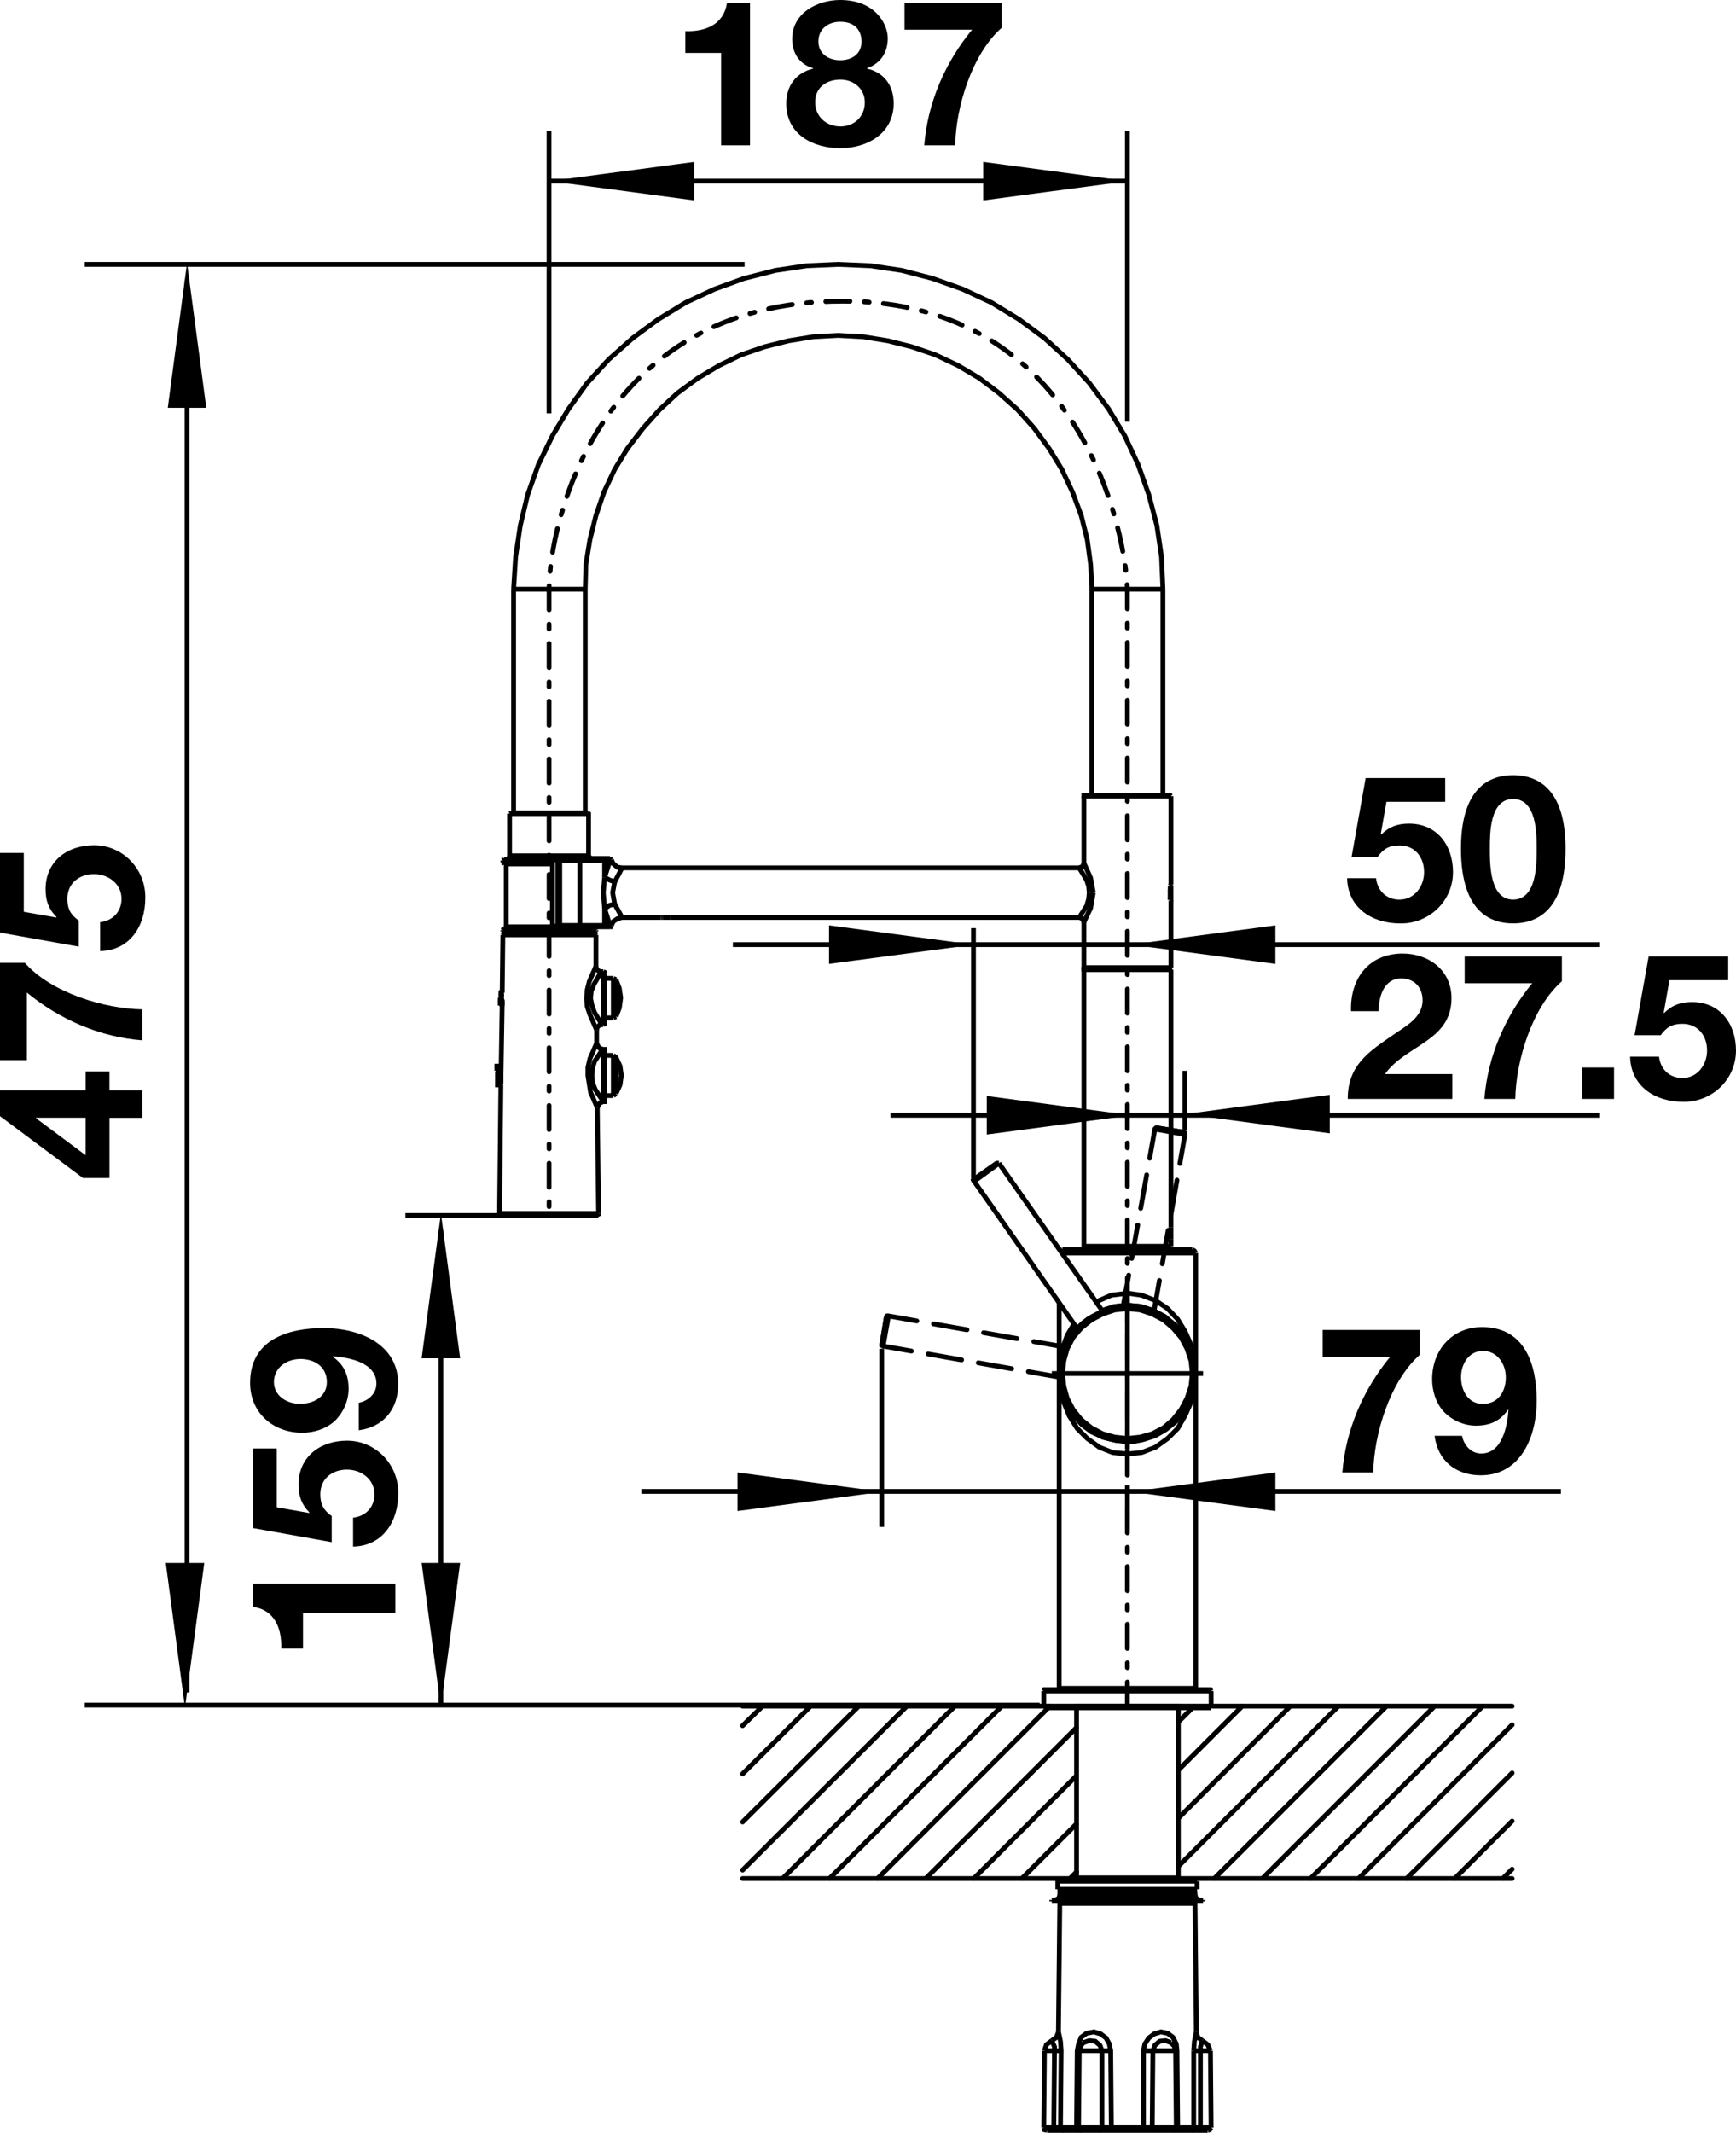 <?xml version="1.0" encoding="utf-8"?>
<!-- Generator: Adobe Illustrator 15.0.0, SVG Export Plug-In . SVG Version: 6.00 Build 0)  -->
<!DOCTYPE svg PUBLIC "-//W3C//DTD SVG 1.1//EN" "http://www.w3.org/Graphics/SVG/1.1/DTD/svg11.dtd">
<svg version="1.1" id="Maße" xmlns="http://www.w3.org/2000/svg" xmlns:xlink="http://www.w3.org/1999/xlink" x="0px" y="0px"
	 width="51.158px" height="62.816px" viewBox="0 0 51.158 62.816" enable-background="new 0 0 51.158 62.816" xml:space="preserve">
<line fill="none" stroke="#000000" stroke-width="0.142" stroke-linecap="round" stroke-linejoin="round" x1="21.884" y1="52.244" x2="23.888" y2="50.25"/>
<line fill="none" stroke="#000000" stroke-width="0.142" stroke-linecap="round" stroke-linejoin="round" x1="21.884" y1="50.826" x2="22.471" y2="50.25"/>
<line fill="none" stroke="#000000" stroke-width="0.142" stroke-linecap="round" stroke-linejoin="round" x1="21.884" y1="53.661" x2="25.306" y2="50.25"/>
<line fill="none" stroke="#000000" stroke-width="0.142" stroke-linecap="round" stroke-linejoin="round" x1="21.884" y1="55.079" x2="26.724" y2="50.25"/>
<line fill="none" stroke="#000000" stroke-width="0.142" stroke-linecap="round" stroke-linejoin="round" x1="23.064" y1="55.326" x2="28.14" y2="50.25"/>
<line fill="none" stroke="#000000" stroke-width="0.142" stroke-linecap="round" stroke-linejoin="round" x1="24.445" y1="55.326" x2="29.521" y2="50.25"/>
<line fill="none" stroke="#000000" stroke-width="0.142" stroke-linecap="round" stroke-linejoin="round" x1="25.862" y1="55.326" x2="30.938" y2="50.25"/>
<line fill="none" stroke="#000000" stroke-width="0.142" stroke-linecap="round" stroke-linejoin="round" x1="27.28" y1="55.326" x2="31.714" y2="50.892"/>
<line fill="none" stroke="#000000" stroke-width="0.142" stroke-linecap="round" stroke-linejoin="round" x1="28.697" y1="55.326" x2="31.717" y2="52.306"/>
<line fill="none" stroke="#000000" stroke-width="0.142" stroke-linecap="round" stroke-linejoin="round" x1="34.728" y1="50.712" x2="35.19" y2="50.25"/>
<line fill="none" stroke="#000000" stroke-width="0.142" stroke-linecap="round" stroke-linejoin="round" x1="34.728" y1="52.13" x2="36.607" y2="50.25"/>
<line fill="none" stroke="#000000" stroke-width="0.142" stroke-linecap="round" stroke-linejoin="round" x1="34.728" y1="53.547" x2="38.025" y2="50.25"/>
<line fill="none" stroke="#000000" stroke-width="0.142" stroke-linecap="round" stroke-linejoin="round" x1="34.728" y1="54.964" x2="39.442" y2="50.25"/>
<line fill="none" stroke="#000000" stroke-width="0.142" stroke-linecap="round" stroke-linejoin="round" x1="35.784" y1="55.326" x2="40.859" y2="50.25"/>
<line fill="none" stroke="#000000" stroke-width="0.142" stroke-linecap="round" stroke-linejoin="round" x1="37.201" y1="55.326" x2="42.277" y2="50.25"/>
<line fill="none" stroke="#000000" stroke-width="0.142" stroke-linecap="round" stroke-linejoin="round" x1="38.619" y1="55.326" x2="43.694" y2="50.25"/>
<line fill="none" stroke="#000000" stroke-width="0.142" stroke-linecap="round" stroke-linejoin="round" x1="40.036" y1="55.326" x2="44.561" y2="50.8"/>
<line fill="none" stroke="#000000" stroke-width="0.142" stroke-linecap="round" stroke-linejoin="round" x1="41.453" y1="55.326" x2="44.561" y2="52.218"/>
<line fill="none" stroke="#000000" stroke-width="0.142" stroke-linecap="round" stroke-linejoin="round" x1="42.87" y1="55.326" x2="44.561" y2="53.635"/>
<line fill="none" stroke="#000000" stroke-width="0.142" stroke-linecap="round" stroke-linejoin="round" x1="44.288" y1="55.326" x2="44.561" y2="55.052"/>
<line fill="none" stroke="#000000" stroke-width="0.142" stroke-linecap="round" stroke-linejoin="round" x1="21.884" y1="50.25" x2="44.561" y2="50.25"/>
<line fill="none" stroke="#000000" stroke-width="0.142" stroke-linecap="round" stroke-linejoin="round" x1="21.884" y1="55.328" x2="44.561" y2="55.328"/>
<path id="Mittelachsen_1_" fill="none" stroke="#000000" stroke-width="0.142" stroke-linecap="round" stroke-linejoin="round" stroke-dasharray="0.709,0.425,0.142,0.425" d="
	M33.223,50.25c0,0,0-31.086,0-32.766c0-1.679-1.317-8.614-8.39-8.614c-7.232,0-8.652,6.593-8.652,8.484c0,1.892,0,6.293,0,6.293
	V35.74"/>
<line fill="none" stroke="#000000" stroke-width="0.142" stroke-linecap="round" stroke-linejoin="round" x1="30.114" y1="55.326" x2="31.714" y2="53.726"/>
<line fill="none" stroke="#000000" stroke-width="0.142" stroke-linecap="round" stroke-linejoin="round" x1="31.532" y1="55.326" x2="31.725" y2="55.133"/>
<line fill="none" stroke="#000000" stroke-width="0.142" stroke-miterlimit="2" x1="45.998" y1="43.926" x2="18.901" y2="43.926"/>
<line fill="none" stroke="#000000" stroke-width="0.142" stroke-miterlimit="2" x1="47.126" y1="27.822" x2="21.597" y2="27.822"/>
<line fill="none" stroke="#000000" stroke-width="0.142" stroke-miterlimit="2" x1="47.126" y1="32.847" x2="26.244" y2="32.847"/>
<line fill="none" stroke="#000000" stroke-width="0.142" stroke-miterlimit="2" x1="25.984" y1="44.972" x2="25.984" y2="39.724"/>
<line fill="none" stroke="#000000" stroke-width="0.142" stroke-miterlimit="2" x1="33.224" y1="44.991" x2="33.224" y2="43.748"/>
<line fill="none" stroke="#000000" stroke-width="0.142" stroke-miterlimit="2" x1="34.92" y1="33.293" x2="34.92" y2="31.538"/>
<path fill="none" stroke="#000000" stroke-width="0.142" stroke-linecap="round" stroke-linejoin="round" stroke-dasharray="1,0.5" d="
	M34.901,33.353l-0.829-0.138 M34.92,33.412l-0.888-0.158 M31.449,39.685l-5.267-0.927 M31.291,40.572l-5.267-0.927 M33.993,38.699
	l0.927-5.287 M33.086,38.541l0.947-5.287 M26.182,38.758l-0.158,0.888 M26.123,38.777l-0.138,0.829"/>
<path fill="none" stroke="#000000" stroke-width="0.142" stroke-miterlimit="2" d="M34.901,33.353l-0.829-0.138 M26.123,38.777
	l-0.138,0.829"/>
<polyline fill="none" stroke="#000000" stroke-width="0.142" stroke-miterlimit="2" points="26.182,38.758 26.142,38.758 
	26.123,38.777 "/>
<polyline fill="none" stroke="#000000" stroke-width="0.142" stroke-miterlimit="2" points="25.984,39.606 25.984,39.625 
	26.024,39.646 "/>
<polyline fill="none" stroke="#000000" stroke-width="0.142" stroke-miterlimit="2" points="34.072,33.215 34.052,33.234 
	34.033,33.254 "/>
<polyline fill="none" stroke="#000000" stroke-width="0.142" stroke-miterlimit="2" points="34.92,33.412 34.92,33.373 
	34.901,33.353 "/>
<path fill="none" stroke="#000000" stroke-width="0.142" stroke-miterlimit="2" d="M5.511,49.844V8.241 M21.942,7.787H2.499
	 M30.64,50.219H2.499"/>
<path fill="none" stroke="#000000" stroke-width="0.142" stroke-miterlimit="2" d="M12.993,50.181V36.234 M11.947,35.799h5.685"/>
<path fill="none" stroke="#000000" stroke-width="0.142" stroke-miterlimit="2" d="M35.69,49.805v0.493 M30.758,49.805v0.493
	 M30.797,49.765h4.833 M30.758,49.805h4.932 M30.758,50.298h4.932"/>
<polyline fill="none" stroke="#000000" stroke-width="0.142" stroke-miterlimit="2" points="30.797,49.765 30.778,49.765 
	30.758,49.805 "/>
<polyline fill="none" stroke="#000000" stroke-width="0.142" stroke-miterlimit="2" points="35.69,49.805 35.67,49.765 
	35.63,49.765 "/>
<line fill="none" stroke="#000000" stroke-width="0.142" stroke-miterlimit="2" x1="28.687" y1="34.714" x2="28.687" y2="27.336"/>
<path fill="none" stroke="#000000" stroke-width="0.142" stroke-miterlimit="2" d="M35.137,36.805h-3.827 M31.291,36.903h3.945
	 M31.212,49.726h4.024"/>
<line fill="none" stroke="#000000" stroke-width="0.142" stroke-miterlimit="2" x1="31.212" y1="40.454" x2="31.212" y2="38.383"/>
<line fill="none" stroke="#000000" stroke-width="0.142" stroke-miterlimit="2" x1="31.212" y1="49.726" x2="31.212" y2="40.454"/>
<line fill="none" stroke="#000000" stroke-width="0.142" stroke-miterlimit="2" x1="35.236" y1="40.454" x2="35.236" y2="36.903"/>
<line fill="none" stroke="#000000" stroke-width="0.142" stroke-miterlimit="2" x1="35.236" y1="49.726" x2="35.236" y2="40.454"/>
<polyline fill="none" stroke="#000000" stroke-width="0.142" stroke-miterlimit="2" points="35.197,49.765 35.216,49.745 
	35.236,49.726 "/>
<polyline fill="none" stroke="#000000" stroke-width="0.142" stroke-miterlimit="2" points="31.212,49.726 31.231,49.745 
	31.231,49.765 "/>
<line fill="none" stroke="#000000" stroke-width="0.142" stroke-miterlimit="2" x1="31.311" y1="36.805" x2="31.231" y2="36.844"/>
<polyline fill="none" stroke="#000000" stroke-width="0.142" stroke-miterlimit="2" points="31.725,39.113 31.488,39.428 
	31.33,39.784 31.231,40.158 31.212,40.553 31.271,40.928 31.409,41.302 31.606,41.638 31.863,41.934 32.159,42.17 32.514,42.328 
	32.889,42.427 33.283,42.466 33.658,42.407 34.033,42.289 34.368,42.091 34.664,41.854 34.901,41.539 35.079,41.204 35.197,40.829 
	35.216,40.435 35.177,40.04 35.079,39.685 34.881,39.33 34.644,39.034 34.329,38.797 33.993,38.6 33.619,38.481 33.224,38.442 
	32.849,38.481 32.474,38.6 "/>
<polyline fill="none" stroke="#000000" stroke-width="0.142" stroke-miterlimit="2" points="35.236,36.903 35.197,36.844 
	35.137,36.805 "/>
<polyline fill="none" stroke="#000000" stroke-width="0.142" stroke-miterlimit="2" points="33.224,38.087 33.638,38.146 
	34.052,38.304 34.408,38.541 34.704,38.856 34.92,39.211 35.098,39.606 35.197,40.02 35.236,40.454 35.197,40.888 35.098,41.302 
	34.92,41.697 34.704,42.072 34.408,42.368 34.052,42.624 33.638,42.782 33.224,42.821 "/>
<polyline fill="none" stroke="#000000" stroke-width="0.142" stroke-miterlimit="2" points="31.212,40.454 31.231,40.08 
	31.311,39.705 31.449,39.33 31.646,38.995 "/>
<polyline fill="none" stroke="#000000" stroke-width="0.142" stroke-miterlimit="2" points="32.297,38.344 32.75,38.146 
	33.224,38.087 "/>
<polyline fill="none" stroke="#000000" stroke-width="0.142" stroke-miterlimit="2" points="33.224,42.821 32.79,42.782 
	32.396,42.624 32.041,42.368 31.745,42.072 31.508,41.697 31.35,41.302 31.251,40.888 31.212,40.454 "/>
<path fill="none" stroke="#000000" stroke-width="0.142" stroke-miterlimit="2" d="M16.19,5.335h17.048 M33.224,3.861v8.56
	 M16.18,3.861v8.312"/>
<line fill="none" stroke="#000000" stroke-width="0.142" stroke-miterlimit="2" x1="17.719" y1="28.618" x2="17.778" y2="28.618"/>
<line fill="none" stroke="#000000" stroke-width="0.142" stroke-miterlimit="2" x1="14.859" y1="27.474" x2="17.502" y2="27.474"/>
<line fill="none" stroke="#000000" stroke-width="0.142" stroke-miterlimit="2" x1="14.819" y1="27.533" x2="17.561" y2="27.533"/>
<line fill="none" stroke="#000000" stroke-width="0.142" stroke-miterlimit="2" x1="17.739" y1="30.177" x2="17.778" y2="30.177"/>
<line fill="none" stroke="#000000" stroke-width="0.142" stroke-miterlimit="2" x1="17.758" y1="30.907" x2="17.778" y2="30.907"/>
<line fill="none" stroke="#000000" stroke-width="0.142" stroke-miterlimit="2" x1="17.778" y1="32.445" x2="17.778" y2="32.425"/>
<line fill="none" stroke="#000000" stroke-width="0.142" stroke-miterlimit="2" x1="14.721" y1="35.74" x2="17.64" y2="35.74"/>
<line fill="none" stroke="#000000" stroke-width="0.142" stroke-miterlimit="2" x1="14.78" y1="35.779" x2="17.601" y2="35.779"/>
<line fill="none" stroke="#000000" stroke-width="0.142" stroke-miterlimit="2" x1="17.817" y1="30.946" x2="17.817" y2="32.406"/>
<line fill="none" stroke="#000000" stroke-width="0.142" stroke-miterlimit="2" x1="17.817" y1="28.658" x2="17.817" y2="30.118"/>
<line fill="none" stroke="#000000" stroke-width="0.142" stroke-miterlimit="2" x1="17.778" y1="30.907" x2="17.778" y2="32.445"/>
<line fill="none" stroke="#000000" stroke-width="0.142" stroke-miterlimit="2" x1="17.778" y1="28.618" x2="17.778" y2="30.177"/>
<line fill="none" stroke="#000000" stroke-width="0.142" stroke-miterlimit="2" x1="17.561" y1="28.46" x2="17.561" y2="27.533"/>
<line fill="none" stroke="#000000" stroke-width="0.142" stroke-miterlimit="2" x1="17.581" y1="30.729" x2="17.581" y2="30.334"/>
<line fill="none" stroke="#000000" stroke-width="0.142" stroke-miterlimit="2" x1="17.64" y1="35.74" x2="17.601" y2="32.623"/>
<line fill="none" stroke="#000000" stroke-width="0.142" stroke-miterlimit="2" x1="14.799" y1="29.23" x2="14.819" y2="27.533"/>
<line fill="none" stroke="#000000" stroke-width="0.142" stroke-miterlimit="2" x1="14.76" y1="31.933" x2="14.799" y2="29.545"/>
<line fill="none" stroke="#000000" stroke-width="0.142" stroke-miterlimit="2" x1="14.721" y1="35.74" x2="14.76" y2="31.952"/>
<polyline fill="none" stroke="#000000" stroke-width="0.142" stroke-miterlimit="2" points="17.581,30.729 17.621,30.808 
	17.66,30.867 17.758,30.907 "/>
<polyline fill="none" stroke="#000000" stroke-width="0.142" stroke-miterlimit="2" points="17.778,32.445 17.68,32.485 
	17.64,32.544 17.601,32.623 "/>
<polyline fill="none" stroke="#000000" stroke-width="0.142" stroke-miterlimit="2" points="17.601,35.779 17.64,35.759 
	17.64,35.74 "/>
<polyline fill="none" stroke="#000000" stroke-width="0.142" stroke-miterlimit="2" points="14.721,35.74 14.74,35.759 
	14.78,35.779 "/>
<polyline fill="none" stroke="#000000" stroke-width="0.142" stroke-miterlimit="2" points="17.778,32.445 17.817,32.445 
	17.817,32.406 "/>
<polyline fill="none" stroke="#000000" stroke-width="0.142" stroke-miterlimit="2" points="17.817,30.946 17.817,30.907 
	17.778,30.907 "/>
<polyline fill="none" stroke="#000000" stroke-width="0.142" stroke-miterlimit="2" points="14.859,27.474 14.839,27.494 
	14.819,27.533 "/>
<polyline fill="none" stroke="#000000" stroke-width="0.142" stroke-miterlimit="2" points="17.561,28.46 17.581,28.54 
	17.64,28.599 17.719,28.618 "/>
<polyline fill="none" stroke="#000000" stroke-width="0.142" stroke-miterlimit="2" points="17.739,30.177 17.66,30.196 
	17.601,30.255 17.581,30.334 "/>
<polyline fill="none" stroke="#000000" stroke-width="0.142" stroke-miterlimit="2" points="17.817,28.658 17.817,28.638 
	17.778,28.618 "/>
<polyline fill="none" stroke="#000000" stroke-width="0.142" stroke-miterlimit="2" points="17.778,30.177 17.817,30.157 
	17.817,30.118 "/>
<polyline fill="none" stroke="#000000" stroke-width="0.142" stroke-miterlimit="2" points="17.561,27.533 17.542,27.494 
	17.502,27.474 "/>
<polyline fill="none" stroke="#000000" stroke-width="0.142" stroke-miterlimit="2" points="17.719,28.618 17.502,28.993 
	17.423,29.19 17.403,29.407 17.443,29.604 17.521,29.822 17.739,30.177 "/>
<polyline fill="none" stroke="#000000" stroke-width="0.142" stroke-miterlimit="2" points="17.758,30.907 17.521,31.262 
	17.462,31.459 17.443,31.676 17.462,31.893 17.542,32.09 17.778,32.445 "/>
<polyline fill="none" stroke="#000000" stroke-width="0.142" stroke-miterlimit="2" points="17.561,28.46 17.364,28.914 
	17.305,29.151 17.285,29.407 17.305,29.644 17.384,29.881 17.581,30.334 "/>
<polyline fill="none" stroke="#000000" stroke-width="0.142" stroke-miterlimit="2" points="17.581,30.729 17.384,31.183 
	17.325,31.439 17.325,31.676 17.403,32.169 17.601,32.623 "/>
<polyline fill="none" stroke="#000000" stroke-width="0.142" stroke-miterlimit="2" points="30.857,62.745 31.882,62.745 
	34.565,62.745 35.591,62.745 "/>
<path fill="none" stroke="#000000" stroke-width="0.142" stroke-miterlimit="2" d="M31.922,60.161v-0.021 M35.67,60.397l0.02,2.269
	 M35.216,56.058l0.039,3.787 M34.644,60.397l0.02,2.269 M31.804,60.397l-0.02,2.269 M31.231,56.058l-0.04,3.787 M30.778,60.397
	l-0.02,2.269 M34.506,60.161v-0.021 M31.231,56.058h3.985 M34.664,62.666h0.04 M35.375,60.397h0.296 M33.974,60.397h0.67
	 M31.804,60.397h0.67 M30.778,60.397h0.296 M35.375,62.666h0.315 M34.704,62.666h0.474 M33.954,62.666h0.71 M32.75,62.666h0.947
	 M31.784,62.666h0.69 M31.251,62.666h0.473 M30.758,62.666h0.296 M31.725,62.666h0.059"/>
<path fill="none" stroke="#000000" stroke-width="0.142" stroke-miterlimit="2" d="M32.75,62.666h-0.276 M33.954,62.666h-0.256"/>
<polyline fill="none" stroke="#000000" stroke-width="0.142" stroke-miterlimit="2" points="35.67,60.397 35.591,60.22 
	35.433,60.102 "/>
<polyline fill="none" stroke="#000000" stroke-width="0.142" stroke-miterlimit="2" points="34.644,60.397 34.605,60.26 
	34.506,60.161 "/>
<polyline fill="none" stroke="#000000" stroke-width="0.142" stroke-miterlimit="2" points="31.922,60.161 31.843,60.26 
	31.804,60.397 "/>
<polyline fill="none" stroke="#000000" stroke-width="0.142" stroke-miterlimit="2" points="30.995,60.102 30.837,60.22 
	30.778,60.397 "/>
<polyline fill="none" stroke="#000000" stroke-width="0.142" stroke-miterlimit="2" points="35.255,59.845 35.295,60.003 
	35.433,60.102 "/>
<polyline fill="none" stroke="#000000" stroke-width="0.142" stroke-miterlimit="2" points="30.995,60.102 31.133,60.003 
	31.192,59.845 "/>
<polyline fill="none" stroke="#000000" stroke-width="0.142" stroke-miterlimit="2" points="34.565,62.745 34.625,62.726 
	34.664,62.666 "/>
<polyline fill="none" stroke="#000000" stroke-width="0.142" stroke-miterlimit="2" points="31.784,62.666 31.804,62.726 
	31.882,62.745 "/>
<polyline fill="none" stroke="#000000" stroke-width="0.142" stroke-miterlimit="2" points="30.758,62.666 30.778,62.726 
	30.857,62.745 "/>
<polyline fill="none" stroke="#000000" stroke-width="0.142" stroke-miterlimit="2" points="35.591,62.745 35.65,62.726 
	35.69,62.666 "/>
<polyline fill="none" stroke="#000000" stroke-width="0.142" stroke-miterlimit="2" points="31.271,55.999 31.231,56.019 
	31.231,56.058 "/>
<polyline fill="none" stroke="#000000" stroke-width="0.142" stroke-miterlimit="2" points="35.216,56.058 35.197,56.019 
	35.177,55.999 "/>
<polyline fill="none" stroke="#000000" stroke-width="0.142" stroke-miterlimit="2" points="35.255,59.845 35.197,60.121 
	35.177,60.397 "/>
<polyline fill="none" stroke="#000000" stroke-width="0.142" stroke-miterlimit="2" points="32.75,62.666 32.731,60.397 
	32.691,60.2 32.593,60.022 32.435,59.904 32.238,59.845 32.021,59.885 31.863,60.003 31.784,60.2 31.745,60.397 31.725,62.666 "/>
<polyline fill="none" stroke="#000000" stroke-width="0.142" stroke-miterlimit="2" points="31.251,62.666 31.271,60.397 
	31.251,60.121 31.192,59.845 "/>
<polyline fill="none" stroke="#000000" stroke-width="0.142" stroke-miterlimit="2" points="35.433,60.102 35.375,60.279 
	35.375,60.397 "/>
<line fill="none" stroke="#000000" stroke-width="0.142" stroke-miterlimit="2" x1="35.177" y1="60.397" x2="35.177" y2="62.666"/>
<polyline fill="none" stroke="#000000" stroke-width="0.142" stroke-miterlimit="2" points="34.704,62.666 34.684,60.397 
	34.664,60.2 34.565,60.003 34.408,59.885 34.21,59.845 34.013,59.904 33.855,60.022 33.737,60.2 33.697,60.397 33.697,62.666 "/>
<path fill="none" stroke="#000000" stroke-width="0.142" stroke-miterlimit="2" d="M32.474,62.666v-2.269 M33.974,60.397
	l-0.02,2.269 M35.375,60.397v2.269 M31.054,62.666l0.02-2.269"/>
<polyline fill="none" stroke="#000000" stroke-width="0.142" stroke-miterlimit="2" points="34.704,62.666 34.684,62.726 
	34.644,62.745 "/>
<polyline fill="none" stroke="#000000" stroke-width="0.142" stroke-miterlimit="2" points="33.954,62.666 33.974,62.726 
	34.013,62.745 "/>
<path fill="none" stroke="#000000" stroke-width="0.142" stroke-miterlimit="2" d="M32.75,62.666l0.02,0.079 M33.697,62.666
	l-0.02,0.079"/>
<polyline fill="none" stroke="#000000" stroke-width="0.142" stroke-miterlimit="2" points="32.474,62.666 32.474,62.726 
	32.415,62.745 "/>
<polyline fill="none" stroke="#000000" stroke-width="0.142" stroke-miterlimit="2" points="31.725,62.666 31.745,62.726 
	31.804,62.745 "/>
<polyline fill="none" stroke="#000000" stroke-width="0.142" stroke-miterlimit="2" points="31.251,62.666 31.271,62.726 
	31.35,62.745 "/>
<path fill="none" stroke="#000000" stroke-width="0.142" stroke-miterlimit="2" d="M35.375,62.666l-0.021,0.079 M31.054,62.666
	l0.039,0.079"/>
<polyline fill="none" stroke="#000000" stroke-width="0.142" stroke-miterlimit="2" points="35.177,62.666 35.157,62.726 
	35.098,62.745 "/>
<line fill="none" stroke="#000000" stroke-width="0.142" stroke-miterlimit="2" x1="32.731" y1="60.397" x2="32.474" y2="60.397"/>
<line fill="none" stroke="#000000" stroke-width="0.142" stroke-miterlimit="2" x1="31.745" y1="60.397" x2="31.804" y2="60.397"/>
<path fill="none" stroke="#000000" stroke-width="0.142" stroke-miterlimit="2" d="M35.177,62.666h0.197 M35.177,60.397h0.197"/>
<line fill="none" stroke="#000000" stroke-width="0.142" stroke-miterlimit="2" x1="34.684" y1="60.397" x2="34.644" y2="60.397"/>
<path fill="none" stroke="#000000" stroke-width="0.142" stroke-miterlimit="2" d="M31.271,60.397h-0.197 M31.054,62.666h0.197
	 M33.697,60.397h0.276"/>
<polyline fill="none" stroke="#000000" stroke-width="0.142" stroke-miterlimit="2" points="32.474,60.397 32.415,60.24 
	32.277,60.121 32.1,60.102 31.922,60.161 "/>
<polyline fill="none" stroke="#000000" stroke-width="0.142" stroke-miterlimit="2" points="31.074,60.397 31.074,60.279 
	30.995,60.102 "/>
<polyline fill="none" stroke="#000000" stroke-width="0.142" stroke-miterlimit="2" points="34.506,60.161 34.348,60.102 
	34.171,60.121 34.033,60.24 33.974,60.397 "/>
<path fill="none" stroke="#000000" stroke-width="0.142" stroke-miterlimit="2" d="M35.453,55.959v0.04 M35.216,55.821v-0.118
	 M31.231,55.821v-0.118 M30.995,55.999v-0.04 M31.231,55.703h3.985 M35.216,55.821h-3.985 M30.995,55.959h4.458 M30.995,55.999
	h4.458"/>
<path fill="none" stroke="#000000" stroke-width="0.142" stroke-miterlimit="2" d="M32.632,55.644l-0.217,0.039 M34.033,55.683
	l-0.217-0.039"/>
<polyline fill="none" stroke="#000000" stroke-width="0.142" stroke-miterlimit="2" points="35.216,55.821 35.255,55.92 
	35.354,55.959 "/>
<polyline fill="none" stroke="#000000" stroke-width="0.142" stroke-miterlimit="2" points="31.093,55.959 31.192,55.92 
	31.231,55.821 "/>
<path fill="none" stroke="#000000" stroke-width="0.142" stroke-miterlimit="2" d="M32.435,55.644l0.079,0.02 M33.915,55.663
	l0.079-0.02 M35.197,55.644v-0.02 M31.231,55.644v-0.02 M35.216,55.703l-0.02-0.06 M31.231,55.644v0.06"/>
<path fill="none" stroke="#000000" stroke-width="0.142" stroke-miterlimit="2" d="M31.745,55.683l0.177-0.039 M31.33,55.683
	l0.099-0.039"/>
<polyline fill="none" stroke="#000000" stroke-width="0.142" stroke-miterlimit="2" points="33.046,55.644 33.224,55.683 
	33.401,55.644 "/>
<line fill="none" stroke="#000000" stroke-width="0.142" stroke-miterlimit="2" x1="34.526" y1="55.644" x2="34.704" y2="55.683"/>
<polyline fill="none" stroke="#000000" stroke-width="0.142" stroke-miterlimit="2" points="35.019,55.644 35.118,55.683 
	35.157,55.644 "/>
<path fill="none" stroke="#000000" stroke-width="0.142" stroke-miterlimit="2" d="M32.987,55.644l0.236,0.039 M34.704,55.683
	l0.138-0.039 M31.271,55.644l0.059,0.039 M32.218,55.644l0.197,0.039 M34.033,55.683l0.197-0.039 M31.606,55.644l0.138,0.039
	 M33.224,55.683l0.217-0.039"/>
<path fill="none" stroke="#000000" stroke-width="0.142" stroke-miterlimit="2" d="M31.172,55.644h4.104"/>
<polyline fill="none" stroke="#000000" stroke-width="0.142" stroke-miterlimit="2" points="35.276,55.407 31.172,55.407 
	31.172,55.644 "/>
<path fill="none" stroke="#000000" stroke-width="0.142" stroke-miterlimit="2" d="M35.276,55.644v-0.236"/>
<line fill="none" stroke="#000000" stroke-width="0.142" stroke-miterlimit="2" x1="31.725" y1="55.387" x2="31.745" y2="55.407"/>
<line fill="none" stroke="#000000" stroke-width="0.142" stroke-miterlimit="2" x1="34.664" y1="55.407" x2="34.644" y2="55.407"/>
<path fill="none" stroke="#000000" stroke-width="0.142" stroke-miterlimit="2" d="M32.178,17.354h2.091 M17.246,17.354h-2.111
	 M34.27,23.43v-6.076 M32.178,23.43v-6.076 M17.246,17.354v6.589 M15.135,17.354v6.589"/>
<polyline fill="none" stroke="#000000" stroke-width="0.142" stroke-miterlimit="2" points="32.178,17.354 32.139,16.625 
	32.041,15.895 31.863,15.185 31.606,14.494 31.291,13.824 30.916,13.212 30.482,12.62 29.989,12.068 29.437,11.575 28.864,11.141 
	28.233,10.766 27.563,10.45 26.872,10.214 26.162,10.036 25.432,9.918 24.702,9.878 23.972,9.918 23.242,10.036 22.532,10.214 
	21.842,10.45 21.191,10.766 20.56,11.141 19.968,11.575 19.435,12.068 18.942,12.62 18.488,13.212 18.113,13.824 17.798,14.494 
	17.561,15.185 17.384,15.895 17.265,16.625 17.246,17.354 "/>
<polyline fill="none" stroke="#000000" stroke-width="0.142" stroke-miterlimit="2" points="34.27,17.354 34.23,16.408 
	34.092,15.48 33.855,14.573 33.54,13.686 33.145,12.837 32.671,12.048 32.1,11.279 31.468,10.588 30.778,9.957 30.028,9.405 
	29.219,8.912 28.371,8.517 27.483,8.202 26.576,7.965 25.649,7.827 24.702,7.787 23.775,7.827 22.848,7.965 21.921,8.202 
	21.053,8.517 20.205,8.912 19.396,9.405 18.646,9.957 17.936,10.588 17.305,11.279 16.752,12.048 16.279,12.837 15.865,13.686 
	15.549,14.573 15.332,15.48 15.194,16.408 15.135,17.354 "/>
<path fill="none" stroke="#000000" stroke-width="0.142" stroke-miterlimit="2" d="M15.904,25.442v-0.02 M15.332,25.442v-0.02
	 M15.017,23.963v1.243 M14.819,25.344v0.059 M15.017,23.963l0.04-0.02"/>
<polyline fill="none" stroke="#000000" stroke-width="0.142" stroke-miterlimit="2" points="17.344,25.206 17.344,23.963 
	17.325,23.943 "/>
<path fill="none" stroke="#000000" stroke-width="0.142" stroke-miterlimit="2" d="M17.325,23.943h-2.269 M17.344,23.963h-2.328
	 M15.017,25.206h2.328 M16.279,25.304h-1.42 M16.279,25.344h-1.459 M16.279,25.403h-1.459 M16.279,25.442h-1.42"/>
<polyline fill="none" stroke="#000000" stroke-width="0.142" stroke-miterlimit="2" points="14.938,25.304 14.997,25.285 
	15.017,25.206 "/>
<polyline fill="none" stroke="#000000" stroke-width="0.142" stroke-miterlimit="2" points="14.819,25.403 14.839,25.423 
	14.859,25.442 "/>
<polyline fill="none" stroke="#000000" stroke-width="0.142" stroke-miterlimit="2" points="14.859,25.304 14.839,25.324 
	14.819,25.344 "/>
<line fill="none" stroke="#000000" stroke-width="0.142" stroke-miterlimit="2" x1="17.344" y1="25.206" x2="17.403" y2="25.285"/>
<polyline fill="none" stroke="#000000" stroke-width="0.142" stroke-miterlimit="2" points="30.995,40.454 33.224,40.454 
	35.453,40.454 "/>
<polyline fill="none" stroke="#000000" stroke-width="0.142" stroke-miterlimit="2" points="33.224,42.683 33.224,40.454 
	33.224,38.225 "/>
<line fill="none" stroke="#000000" stroke-width="0.142" stroke-miterlimit="2" x1="31.843" y1="41.914" x2="31.922" y2="41.993"/>
<polyline fill="none" stroke="#000000" stroke-width="0.142" stroke-miterlimit="2" points="31.725,39.113 31.488,39.428 
	31.33,39.784 31.231,40.158 31.212,40.553 31.271,40.928 31.389,41.302 31.586,41.618 31.843,41.914 "/>
<polyline fill="none" stroke="#000000" stroke-width="0.142" stroke-miterlimit="2" points="35.058,39.665 34.881,39.33 
	34.625,39.034 34.329,38.777 33.993,38.6 33.619,38.481 33.224,38.442 32.849,38.481 32.474,38.6 "/>
<polygon fill="none" stroke="#000000" stroke-width="0.142" stroke-miterlimit="2" points="35.197,40.454 35.157,40.08 
	35.039,39.705 34.861,39.369 34.625,39.054 34.309,38.817 33.974,38.639 33.599,38.521 33.224,38.481 32.83,38.521 32.474,38.639 
	32.119,38.817 31.823,39.054 31.586,39.369 31.389,39.705 31.291,40.08 31.251,40.454 31.291,40.849 31.389,41.204 31.586,41.559 
	31.823,41.854 32.119,42.091 32.474,42.289 32.83,42.387 33.224,42.427 33.599,42.387 33.974,42.289 34.309,42.091 34.625,41.854 
	34.861,41.559 35.039,41.204 35.157,40.849 "/>
<polygon fill="none" stroke="#000000" stroke-width="0.142" stroke-miterlimit="2" points="35.137,40.454 35.098,40.08 
	34.98,39.724 34.802,39.389 34.565,39.113 34.289,38.876 33.954,38.699 33.599,38.58 33.224,38.541 32.849,38.58 32.494,38.699 
	32.159,38.876 31.863,39.113 31.626,39.389 31.449,39.724 31.35,40.08 31.311,40.454 31.35,40.829 31.449,41.184 31.626,41.52 
	31.863,41.815 32.159,42.052 32.494,42.229 32.849,42.328 33.224,42.368 33.599,42.328 33.954,42.229 34.289,42.052 34.565,41.815 
	34.802,41.52 34.98,41.184 35.098,40.829 "/>
<path fill="none" stroke="#000000" stroke-width="0.142" stroke-miterlimit="2" d="M35.098,39.764l-0.04-0.099 M32.08,38.836
	l-0.177,0.138"/>
<path fill="none" stroke="#000000" stroke-width="0.142" stroke-miterlimit="2" d="M32.514,38.6l-0.434,0.236"/>
<polyline fill="none" stroke="#000000" stroke-width="0.142" stroke-miterlimit="2" points="35.098,39.764 35.197,40.08 
	35.216,40.415 35.197,40.73 35.118,41.046 35,41.362 34.822,41.638 34.625,41.875 34.368,42.091 34.092,42.25 33.776,42.368 
	33.46,42.446 33.125,42.446 32.81,42.407 32.494,42.328 32.198,42.17 31.922,41.993 "/>
<polyline fill="none" stroke="#000000" stroke-width="0.142" stroke-miterlimit="2" points="31.902,38.975 31.725,39.152 
	31.745,39.132 "/>
<line fill="none" stroke="#000000" stroke-width="0.142" stroke-miterlimit="2" x1="32.474" y1="38.6" x2="32.514" y2="38.6"/>
<path fill="none" stroke="#000000" stroke-width="0.142" stroke-miterlimit="2" d="M16.279,27.277v-1.953"/>
<path fill="none" stroke="#000000" stroke-width="0.142" stroke-miterlimit="2" d="M16.437,27.277v-1.953V27.277z"/>
<path fill="none" stroke="#000000" stroke-width="0.142" stroke-miterlimit="2" d="M16.476,25.285h-0.177 M16.279,25.324h0.178
	 M16.457,27.277h-0.178 M16.476,27.297h-0.177 M16.457,27.277v-1.953"/>
<path fill="none" stroke="#000000" stroke-width="0.142" stroke-miterlimit="2" d="M16.437,25.324v-0.02 M16.437,27.277v-0.02"/>
<polyline fill="none" stroke="#000000" stroke-width="0.142" stroke-miterlimit="2" points="16.279,27.277 16.279,27.297 
	16.299,27.297 "/>
<polyline fill="none" stroke="#000000" stroke-width="0.142" stroke-miterlimit="2" points="16.437,27.297 16.457,27.297 
	16.457,27.277 "/>
<polyline fill="none" stroke="#000000" stroke-width="0.142" stroke-miterlimit="2" points="16.457,25.324 16.457,25.304 
	16.437,25.285 "/>
<polyline fill="none" stroke="#000000" stroke-width="0.142" stroke-miterlimit="2" points="16.299,25.285 16.279,25.304 
	16.279,25.324 "/>
<path fill="none" stroke="#000000" stroke-width="0.142" stroke-miterlimit="2" d="M16.437,27.277v0.02V27.277z"/>
<polyline fill="none" stroke="#000000" stroke-width="0.142" stroke-miterlimit="2" points="16.437,25.324 16.437,25.285 
	16.437,25.304 "/>
<path fill="none" stroke="#000000" stroke-width="0.142" stroke-miterlimit="2" d="M14.918,25.442h1.361 M14.918,27.297h1.381
	 M17.502,27.336h-2.643 M17.561,27.396h-2.742 M17.561,27.435h-2.742 M14.898,27.474h2.584 M17.561,27.435v-0.039 M14.918,27.297
	v-1.854 M14.819,27.435v-0.039"/>
<polyline fill="none" stroke="#000000" stroke-width="0.142" stroke-miterlimit="2" points="14.819,27.435 14.839,27.474 
	14.859,27.474 "/>
<polyline fill="none" stroke="#000000" stroke-width="0.142" stroke-miterlimit="2" points="14.859,27.336 14.839,27.356 
	14.819,27.396 "/>
<polyline fill="none" stroke="#000000" stroke-width="0.142" stroke-miterlimit="2" points="14.878,27.336 14.898,27.336 
	14.918,27.297 "/>
<polyline fill="none" stroke="#000000" stroke-width="0.142" stroke-miterlimit="2" points="17.502,27.474 17.542,27.474 
	17.561,27.435 "/>
<polyline fill="none" stroke="#000000" stroke-width="0.142" stroke-miterlimit="2" points="17.561,27.396 17.542,27.356 
	17.502,27.336 "/>
<polyline fill="none" stroke="#000000" stroke-width="0.142" stroke-miterlimit="2" points="17.462,27.297 17.462,27.336 
	17.502,27.336 "/>
<path fill="none" stroke="#000000" stroke-width="0.142" stroke-miterlimit="2" d="M34.467,36.746h-2.505"/>
<polyline fill="none" stroke="#000000" stroke-width="0.142" stroke-miterlimit="2" points="34.506,36.706 31.942,36.706 
	31.942,28.559 34.506,28.559 "/>
<path fill="none" stroke="#000000" stroke-width="0.142" stroke-miterlimit="2" d="M34.506,36.489v0.217 M34.506,28.559v7.595
	 M34.467,28.54h-2.505"/>
<polyline fill="none" stroke="#000000" stroke-width="0.142" stroke-miterlimit="2" points="31.942,36.706 31.942,36.726 
	31.961,36.746 "/>
<polyline fill="none" stroke="#000000" stroke-width="0.142" stroke-miterlimit="2" points="31.961,28.54 31.942,28.54 
	31.942,28.559 "/>
<line fill="none" stroke="#000000" stroke-width="0.142" stroke-miterlimit="2" x1="34.506" y1="36.154" x2="34.506" y2="36.489"/>
<polyline fill="none" stroke="#000000" stroke-width="0.142" stroke-miterlimit="2" points="34.467,36.746 34.486,36.726 
	34.506,36.706 "/>
<polyline fill="none" stroke="#000000" stroke-width="0.142" stroke-miterlimit="2" points="34.506,28.559 34.486,28.54 
	34.467,28.54 "/>
<path fill="none" stroke="#000000" stroke-width="0.142" stroke-miterlimit="2" d="M18.331,27.021h1.144 M17.976,27.257h-1.519
	 M17.976,27.297h-1.479 M34.506,28.5h-2.564 M34.467,28.54h-2.505 M19.475,27.021v-0.02 M31.942,27.159V28.5 M31.942,23.45v1.973
	 M17.817,26.764v0.493 M17.817,25.344v0.493 M17.088,25.344v1.914 M16.496,25.344v1.914 M16.457,25.344v1.914"/>
<line fill="none" stroke="#000000" stroke-width="0.142" stroke-miterlimit="2" x1="31.804" y1="27.021" x2="19.771" y2="27.021"/>
<path fill="none" stroke="#000000" stroke-width="0.142" stroke-miterlimit="2" d="M34.467,23.43h-2.505 M34.506,23.45h-2.564
	 M16.496,25.285h1.479 M16.457,25.344h1.519 M18.331,25.561h13.473 M34.506,26.527V28.5 M34.506,23.45v2.604"/>
<polyline fill="none" stroke="#000000" stroke-width="0.142" stroke-miterlimit="2" points="16.496,25.285 16.476,25.304 
	16.457,25.324 "/>
<polyline fill="none" stroke="#000000" stroke-width="0.142" stroke-miterlimit="2" points="16.457,27.277 16.476,27.297 
	16.496,27.297 "/>
<polyline fill="none" stroke="#000000" stroke-width="0.142" stroke-miterlimit="2" points="18.331,27.021 18.192,27.06 
	18.074,27.139 18.015,27.257 "/>
<polyline fill="none" stroke="#000000" stroke-width="0.142" stroke-miterlimit="2" points="18.015,25.324 18.074,25.442 
	18.192,25.541 18.331,25.561 "/>
<polyline fill="none" stroke="#000000" stroke-width="0.142" stroke-miterlimit="2" points="18.015,25.324 17.995,25.304 
	17.976,25.285 "/>
<polyline fill="none" stroke="#000000" stroke-width="0.142" stroke-miterlimit="2" points="17.976,27.297 17.995,27.297 
	18.015,27.257 "/>
<line fill="none" stroke="#000000" stroke-width="0.142" stroke-miterlimit="2" x1="19.751" y1="27.021" x2="19.771" y2="27.021"/>
<polyline fill="none" stroke="#000000" stroke-width="0.142" stroke-miterlimit="2" points="19.494,27.021 19.514,27.021 
	19.534,27.021 "/>
<polyline fill="none" stroke="#000000" stroke-width="0.142" stroke-miterlimit="2" points="31.804,25.561 31.902,25.521 
	31.942,25.423 "/>
<polyline fill="none" stroke="#000000" stroke-width="0.142" stroke-miterlimit="2" points="31.942,27.159 31.902,27.06 
	31.804,27.021 "/>
<polyline fill="none" stroke="#000000" stroke-width="0.142" stroke-miterlimit="2" points="31.942,28.5 31.942,28.52 31.961,28.54 
	"/>
<polyline fill="none" stroke="#000000" stroke-width="0.142" stroke-miterlimit="2" points="31.961,23.43 31.942,23.43 
	31.942,23.45 "/>
<line fill="none" stroke="#000000" stroke-width="0.142" stroke-miterlimit="2" x1="34.486" y1="26.508" x2="34.486" y2="26.488"/>
<line fill="none" stroke="#000000" stroke-width="0.142" stroke-miterlimit="2" x1="34.486" y1="26.093" x2="34.486" y2="26.113"/>
<line fill="none" stroke="#000000" stroke-width="0.142" stroke-miterlimit="2" x1="34.486" y1="26.468" x2="34.486" y2="26.488"/>
<polyline fill="none" stroke="#000000" stroke-width="0.142" stroke-miterlimit="2" points="34.467,28.54 34.486,28.52 34.506,28.5 
	"/>
<polyline fill="none" stroke="#000000" stroke-width="0.142" stroke-miterlimit="2" points="34.506,23.45 34.486,23.43 
	34.467,23.43 "/>
<path fill="none" stroke="#000000" stroke-width="0.142" stroke-miterlimit="2" d="M19.534,27.021h0.217 M19.475,27.021h0.02
	 M34.486,26.093l0.02-0.04 M34.486,26.468v-0.355 M34.486,26.488v-0.02 M34.506,26.527l-0.02-0.02"/>
<polyline fill="none" stroke="#000000" stroke-width="0.142" stroke-miterlimit="2" points="32.1,26.291 32.08,26.488 
	32.021,26.685 31.804,27.021 "/>
<line fill="none" stroke="#000000" stroke-width="0.142" stroke-miterlimit="2" x1="18.113" y1="26.626" x2="18.331" y2="27.021"/>
<polyline fill="none" stroke="#000000" stroke-width="0.142" stroke-miterlimit="2" points="18.113,25.975 18.054,26.291 
	18.113,26.626 "/>
<path fill="none" stroke="#000000" stroke-width="0.142" stroke-miterlimit="2" d="M17.976,25.344l-0.158,0.493 M18.331,25.561
	l-0.217,0.414"/>
<polyline fill="none" stroke="#000000" stroke-width="0.142" stroke-miterlimit="2" points="31.804,25.561 32.021,25.916 
	32.08,26.093 32.1,26.291 "/>
<polyline fill="none" stroke="#000000" stroke-width="0.142" stroke-miterlimit="2" points="32.218,26.291 32.139,26.745 
	31.942,27.159 "/>
<polyline fill="none" stroke="#000000" stroke-width="0.142" stroke-miterlimit="2" points="31.942,25.423 32.139,25.857 
	32.218,26.291 "/>
<polyline fill="none" stroke="#000000" stroke-width="0.142" stroke-miterlimit="2" points="17.817,26.764 17.976,27.257 
	18.015,27.257 "/>
<polyline fill="none" stroke="#000000" stroke-width="0.142" stroke-miterlimit="2" points="17.817,26.764 17.956,26.666 
	18.113,26.626 "/>
<polyline fill="none" stroke="#000000" stroke-width="0.142" stroke-miterlimit="2" points="17.817,25.837 17.956,25.916 
	18.113,25.975 "/>
<line fill="none" stroke="#000000" stroke-width="0.142" stroke-miterlimit="2" x1="17.976" y1="25.344" x2="18.015" y2="25.324"/>
<polyline fill="none" stroke="#000000" stroke-width="0.142" stroke-miterlimit="2" points="17.817,25.837 17.778,26.291 
	17.817,26.764 "/>
<path fill="none" stroke="#000000" stroke-width="0.142" stroke-miterlimit="2" d="M17.778,27.297l0.039-0.04 M17.778,25.285
	l0.039,0.059 M17.088,25.285v0.059 M16.496,25.285v0.059"/>
<line fill="none" stroke="#000000" stroke-width="0.142" stroke-miterlimit="2" x1="16.496" y1="27.257" x2="16.496" y2="27.297"/>
<path fill="none" stroke="#000000" stroke-width="0.142" stroke-miterlimit="2" d="M17.936,25.285l0.04,0.059 M17.936,27.297
	l0.04-0.04 M17.088,27.297v-0.04"/>
<path fill="none" stroke="#000000" stroke-width="0.142" stroke-miterlimit="2" d="M17.462,35.799h-2.544 M34.25,36.746v0.059
	 M34.447,36.746v0.059 M34.309,36.805v-0.059 M31.981,36.746v0.059"/>
<polyline fill="none" stroke="#000000" stroke-width="0.142" stroke-miterlimit="2" points="17.462,35.799 17.482,35.799 
	17.482,35.779 "/>
<polyline fill="none" stroke="#000000" stroke-width="0.142" stroke-miterlimit="2" points="14.878,35.779 14.898,35.799 
	14.918,35.799 "/>
<polyline fill="none" stroke="#000000" stroke-width="0.142" stroke-miterlimit="2" points="14.721,31.419 14.721,31.4 14.701,31.4 
	"/>
<path fill="none" stroke="#000000" stroke-width="0.142" stroke-miterlimit="2" d="M14.681,31.439v-0.02 M14.721,31.439v-0.02
	 M14.681,31.439v-0.02 M14.721,31.439v-0.02 M14.681,31.419v0.02"/>
<line fill="none" stroke="#000000" stroke-width="0.142" stroke-miterlimit="2" x1="14.642" y1="31.419" x2="14.642" y2="31.4"/>
<path fill="none" stroke="#000000" stroke-width="0.142" stroke-miterlimit="2" d="M14.681,31.439v0.02 M14.721,31.459v-0.02
	 M14.681,31.439v-0.02 M14.721,31.439v-0.02"/>
<polyline fill="none" stroke="#000000" stroke-width="0.142" stroke-miterlimit="2" points="14.661,31.933 14.661,31.952 
	14.681,31.952 "/>
<path fill="none" stroke="#000000" stroke-width="0.142" stroke-miterlimit="2" d="M14.721,31.459v-0.02 M14.681,31.459v-0.02"/>
<polyline fill="none" stroke="#000000" stroke-width="0.142" stroke-miterlimit="2" points="14.701,31.735 14.701,31.755 
	14.701,31.774 14.701,31.794 14.701,31.814 14.721,31.814 14.721,31.834 14.721,31.854 "/>
<path fill="none" stroke="#000000" stroke-width="0.142" stroke-miterlimit="2" d="M14.642,31.419V31.4 M14.721,31.479v-0.02
	 M14.701,31.696v0.02 M14.681,31.479v-0.02 M14.701,31.715v0.02 M14.721,31.459v-0.02 M14.681,31.459v0.02"/>
<line fill="none" stroke="#000000" stroke-width="0.142" stroke-miterlimit="2" x1="14.681" y1="31.419" x2="14.681" y2="31.4"/>
<path fill="none" stroke="#000000" stroke-width="0.142" stroke-miterlimit="2" d="M14.642,31.419v0.02 M14.721,31.538v-0.04
	 M14.74,31.617v-0.02 M14.701,31.617v0.02 M14.681,31.518l0.02,0.02 M14.74,31.637v-0.02 M14.681,31.499v0.02 M14.74,31.656v-0.02
	 M14.721,31.499v-0.02 M14.701,31.637v0.02 M14.74,31.676v-0.02 M14.681,31.479v0.02 M14.701,31.656v0.02 M14.721,31.499v-0.02
	 M14.74,31.696v-0.02 M14.661,31.933v-0.02 M14.681,31.479v-0.02 M14.701,31.676v0.02 M14.701,31.933v-0.02 M14.74,31.715v-0.02"/>
<polyline fill="none" stroke="#000000" stroke-width="0.142" stroke-miterlimit="2" points="14.701,31.538 14.701,31.577 
	14.701,31.617 "/>
<polyline fill="none" stroke="#000000" stroke-width="0.142" stroke-miterlimit="2" points="14.721,31.538 14.721,31.558 
	14.74,31.597 "/>
<path fill="none" stroke="#000000" stroke-width="0.142" stroke-miterlimit="2" d="M14.681,31.637v-0.04 M14.661,31.735v0.02
	 M14.701,31.755v-0.02 M14.661,31.577v0.04 M14.681,31.597v-0.04 M14.701,31.794v-0.04 M14.661,31.755v0.04 M14.661,31.558v0.02
	 M14.701,31.794v-0.02 M14.642,31.538l0.02,0.02 M14.681,31.558v-0.02 M14.661,31.794v0.02 M14.701,31.814v-0.02 M14.642,31.518
	v0.02 M14.681,31.538v-0.02 M14.701,31.834v-0.02 M14.661,31.814v0.04 M14.642,31.518v-0.02 M14.701,31.854v-0.02 M14.681,31.518
	v-0.02 M14.642,31.499v0.02 M14.661,31.854v-0.02 M14.681,31.499v-0.02 M14.701,31.873v-0.02 M14.642,31.479v0.02 M14.661,31.854
	v0.02 M14.681,31.499v-0.02 M14.701,31.873v-0.02 M14.642,31.479v-0.02 M14.681,31.479v-0.02 M14.701,31.873v-0.02 M14.661,31.873
	v0.02 M14.642,31.459v0.02 M14.701,31.893v-0.02 M14.681,31.459v-0.02 M14.642,31.459v-0.02 M14.661,31.893v-0.02 M14.701,31.893
	v-0.02 M14.681,31.459v-0.02 M14.642,31.459v-0.02 M14.661,31.893v-0.02 M14.701,31.913v-0.02 M14.681,31.459v-0.02 M14.642,31.439
	v0.02 M14.661,31.893v0.02 M14.701,31.913v-0.02 M14.642,31.439v-0.02 M14.681,31.439v-0.02 M14.661,31.913v-0.02 M14.701,31.913
	v-0.02 M14.642,31.439v-0.02 M14.681,31.439v-0.02 M14.661,31.913v-0.02 M14.701,31.913v-0.02 M14.642,31.439v-0.02 M14.661,31.913
	v0.02 M14.681,31.439v-0.02 M14.701,31.933v-0.02"/>
<polyline fill="none" stroke="#000000" stroke-width="0.142" stroke-miterlimit="2" points="14.661,31.656 14.661,31.696 
	14.661,31.735 "/>
<line fill="none" stroke="#000000" stroke-width="0.142" stroke-miterlimit="2" x1="14.661" y1="31.617" x2="14.661" y2="31.656"/>
<line fill="none" stroke="#000000" stroke-width="0.142" stroke-miterlimit="2" x1="14.681" y1="31.656" x2="14.681" y2="31.637"/>
<polyline fill="none" stroke="#000000" stroke-width="0.142" stroke-miterlimit="2" points="14.701,31.735 14.701,31.696 
	14.681,31.696 14.681,31.656 "/>
<polyline fill="none" stroke="#000000" stroke-width="0.142" stroke-miterlimit="2" points="14.701,31.774 14.701,31.794 
	14.701,31.834 14.701,31.854 14.701,31.873 14.701,31.893 14.701,31.913 14.701,31.933 "/>
<polyline fill="none" stroke="#000000" stroke-width="0.142" stroke-miterlimit="2" points="14.76,31.637 14.76,31.715 
	14.76,31.735 14.76,31.755 14.76,31.774 14.76,31.794 14.76,31.814 14.76,31.834 14.76,31.854 "/>
<line fill="none" stroke="#000000" stroke-width="0.142" stroke-miterlimit="2" x1="14.78" y1="31.617" x2="14.76" y2="31.637"/>
<line fill="none" stroke="#000000" stroke-width="0.142" stroke-miterlimit="2" x1="14.76" y1="31.854" x2="14.76" y2="31.834"/>
<line fill="none" stroke="#000000" stroke-width="0.142" stroke-miterlimit="2" x1="14.681" y1="31.4" x2="14.681" y2="31.38"/>
<line fill="none" stroke="#000000" stroke-width="0.142" stroke-miterlimit="2" x1="14.681" y1="31.419" x2="14.681" y2="31.4"/>
<line fill="none" stroke="#000000" stroke-width="0.142" stroke-miterlimit="2" x1="14.701" y1="31.933" x2="14.701" y2="31.913"/>
<line fill="none" stroke="#000000" stroke-width="0.142" stroke-miterlimit="2" x1="14.642" y1="31.419" x2="14.642" y2="31.4"/>
<line fill="none" stroke="#000000" stroke-width="0.142" stroke-miterlimit="2" x1="14.681" y1="31.419" x2="14.681" y2="31.4"/>
<polyline fill="none" stroke="#000000" stroke-width="0.142" stroke-miterlimit="2" points="14.721,31.873 14.721,31.893 
	14.721,31.913 14.721,31.933 14.721,31.952 14.74,31.952 14.76,31.952 "/>
<path fill="none" stroke="#000000" stroke-width="0.142" stroke-miterlimit="2" d="M14.721,31.854v0.02 M14.76,31.873v-0.02"/>
<polyline fill="none" stroke="#000000" stroke-width="0.142" stroke-miterlimit="2" points="14.76,31.854 14.74,31.834 
	14.74,31.814 14.74,31.794 14.74,31.774 14.74,31.755 14.74,31.735 14.74,31.715 "/>
<polyline fill="none" stroke="#000000" stroke-width="0.142" stroke-miterlimit="2" points="14.76,31.933 14.76,31.913 
	14.76,31.893 14.76,31.873 "/>
<line fill="none" stroke="#000000" stroke-width="0.142" stroke-miterlimit="2" x1="14.681" y1="31.4" x2="14.661" y2="31.4"/>
<line fill="none" stroke="#000000" stroke-width="0.142" stroke-miterlimit="2" x1="14.76" y1="31.952" x2="14.76" y2="31.933"/>
<polyline fill="none" stroke="#000000" stroke-width="0.142" stroke-miterlimit="2" points="14.661,31.4 14.642,31.4 14.642,31.419 
	"/>
<polyline fill="none" stroke="#000000" stroke-width="0.142" stroke-miterlimit="2" points="14.681,31.952 14.701,31.952 
	14.701,31.933 "/>
<line fill="none" stroke="#000000" stroke-width="0.142" stroke-miterlimit="2" x1="14.701" y1="31.4" x2="14.681" y2="31.4"/>
<path fill="none" stroke="#000000" stroke-width="0.142" stroke-miterlimit="2" d="M14.681,31.419V31.4 M14.642,31.419V31.4"/>
<line fill="none" stroke="#000000" stroke-width="0.142" stroke-miterlimit="2" x1="14.642" y1="31.419" x2="14.642" y2="31.4"/>
<polyline fill="none" stroke="#000000" stroke-width="0.142" stroke-miterlimit="2" points="14.721,31.854 14.74,31.873 
	14.76,31.854 "/>
<path fill="none" stroke="#000000" stroke-width="0.142" stroke-miterlimit="2" d="M29.377,34.26l-0.671,0.473"/>
<polyline fill="none" stroke="#000000" stroke-width="0.142" stroke-miterlimit="2" points="29.437,34.26 28.707,34.792 
	31.745,39.132 "/>
<line fill="none" stroke="#000000" stroke-width="0.142" stroke-miterlimit="2" x1="29.437" y1="34.26" x2="32.494" y2="38.62"/>
<polyline fill="none" stroke="#000000" stroke-width="0.142" stroke-miterlimit="2" points="28.707,34.733 28.687,34.753 
	28.707,34.792 "/>
<polyline fill="none" stroke="#000000" stroke-width="0.142" stroke-miterlimit="2" points="29.437,34.26 29.417,34.26 
	29.377,34.26 28.707,34.733 "/>
<polyline fill="none" stroke="#000000" stroke-width="0.142" stroke-miterlimit="2" points="14.74,29.506 14.74,29.526 
	14.74,29.545 14.76,29.545 14.76,29.565 "/>
<path fill="none" stroke="#000000" stroke-width="0.142" stroke-miterlimit="2" d="M14.78,29.467v-0.02 M14.78,29.329v0.02
	 M14.78,29.467v-0.02 M14.78,29.329v-0.02"/>
<polyline fill="none" stroke="#000000" stroke-width="0.142" stroke-miterlimit="2" points="14.74,29.447 14.74,29.467 
	14.74,29.486 14.74,29.506 "/>
<polyline fill="none" stroke="#000000" stroke-width="0.142" stroke-miterlimit="2" points="14.78,29.407 14.78,29.427 
	14.78,29.447 14.78,29.467 14.78,29.486 14.78,29.506 "/>
<path fill="none" stroke="#000000" stroke-width="0.142" stroke-miterlimit="2" d="M14.74,29.407v0.02 M14.78,29.348v0.02
	 M14.78,29.427v-0.02 M14.74,29.427v0.02 M14.78,29.348v-0.02 M14.78,29.447v-0.02"/>
<polyline fill="none" stroke="#000000" stroke-width="0.142" stroke-miterlimit="2" points="14.78,29.368 14.78,29.407 
	14.78,29.427 "/>
<line fill="none" stroke="#000000" stroke-width="0.142" stroke-miterlimit="2" x1="14.74" y1="29.388" x2="14.74" y2="29.407"/>
<polyline fill="none" stroke="#000000" stroke-width="0.142" stroke-miterlimit="2" points="14.76,29.388 14.76,29.368 
	14.76,29.348 "/>
<polyline fill="none" stroke="#000000" stroke-width="0.142" stroke-miterlimit="2" points="14.76,29.289 14.76,29.309 
	14.76,29.329 14.76,29.348 "/>
<polyline fill="none" stroke="#000000" stroke-width="0.142" stroke-miterlimit="2" points="14.799,29.526 14.78,29.526 
	14.78,29.506 14.78,29.486 14.78,29.467 "/>
<polyline fill="none" stroke="#000000" stroke-width="0.142" stroke-miterlimit="2" points="14.78,29.27 14.78,29.289 14.78,29.309 
	14.78,29.329 "/>
<polyline fill="none" stroke="#000000" stroke-width="0.142" stroke-miterlimit="2" points="14.78,29.506 14.799,29.506 
	14.799,29.526 14.799,29.545 14.819,29.565 "/>
<line fill="none" stroke="#000000" stroke-width="0.142" stroke-miterlimit="2" x1="14.799" y1="29.23" x2="14.799" y2="29.21"/>
<polyline fill="none" stroke="#000000" stroke-width="0.142" stroke-miterlimit="2" points="14.76,29.565 14.78,29.565 
	14.78,29.545 14.799,29.545 14.799,29.526 "/>
<polyline fill="none" stroke="#000000" stroke-width="0.142" stroke-miterlimit="2" points="14.799,29.23 14.78,29.23 14.78,29.25 
	14.76,29.25 14.76,29.27 14.76,29.289 "/>
<polyline fill="none" stroke="#000000" stroke-width="0.142" stroke-miterlimit="2" points="14.799,29.388 14.78,29.388 
	14.74,29.388 "/>
<path fill="none" stroke="#000000" stroke-width="0.142" stroke-miterlimit="2" d="M17.817,28.815h0.257 M17.817,29.979h0.257
	 M18.153,28.855v1.085 M18.074,28.815v1.164"/>
<polyline fill="none" stroke="#000000" stroke-width="0.142" stroke-miterlimit="2" points="18.153,29.94 18.251,29.684 
	18.291,29.388 18.251,29.111 18.153,28.855 "/>
<path fill="none" stroke="#000000" stroke-width="0.142" stroke-miterlimit="2" d="M17.817,31.084h0.257 M17.817,32.268h0.257
	 M18.153,31.143v1.065 M18.074,31.084v1.184 M18.153,28.855l-0.079-0.04 M18.074,29.979l0.079-0.04"/>
<polyline fill="none" stroke="#000000" stroke-width="0.142" stroke-miterlimit="2" points="18.153,32.208 18.271,31.952 
	18.311,31.676 18.271,31.4 18.153,31.143 18.074,31.084 "/>
<path fill="none" stroke="#000000" stroke-width="0.142" stroke-miterlimit="2" d="M18.074,32.268l0.079-0.059"/>
<polyline fill="none" stroke="#000000" stroke-width="0.142" stroke-miterlimit="2" points="34.486,26.488 34.506,26.488 
	34.506,26.113 34.486,26.093 "/>
<path fill="none" stroke="#000000" stroke-width="0.142" stroke-miterlimit="2" d="M34.486,26.291v-0.099"/>
<line fill="none" stroke="#000000" stroke-width="0.142" stroke-miterlimit="2" x1="34.486" y1="26.488" x2="34.486" y2="26.291"/>
<path fill="none" stroke="#000000" stroke-width="0.142" stroke-miterlimit="2" d="M34.486,26.488v-0.02"/>
<g>
	<g>
		<path d="M3.226,32.921v1.775H2.446L0,32.874v-0.762h2.524v-0.558h0.701v0.558h0.972v0.81H3.226z M1.067,32.921v0.018l1.457,1.085
			v-1.104H1.067z"/>
		<path d="M0.731,28.356c0.773,0.881,2.345,1.355,3.466,1.373v0.912c-1.247-0.096-2.44-0.612-3.406-1.409v1.991H0v-2.866H0.731z"/>
		<path d="M0.701,25.122v1.733l0.953,0.168l0.013-0.012c-0.234-0.234-0.324-0.486-0.324-0.822c0-0.827,0.642-1.295,1.428-1.295
			c0.863,0,1.528,0.719,1.511,1.559c0,0.815-0.45,1.541-1.331,1.559v-0.852c0.378-0.042,0.63-0.312,0.63-0.689
			c0-0.444-0.391-0.726-0.81-0.726c-0.438,0-0.786,0.27-0.786,0.726c0,0.306,0.103,0.474,0.336,0.642v0.768L0,27.467v-2.345H0.701z"
			/>
	</g>
</g>
<g>
	<g>
		<path d="M22.101,4.281H21.25V1.559h-1.055V0.917c0.594,0.019,1.133-0.191,1.229-0.833h0.678V4.281z"/>
		<path d="M24.759,0c1.043,0,1.403,0.719,1.403,1.127c0,0.414-0.21,0.743-0.611,0.882v0.012c0.503,0.114,0.785,0.498,0.785,1.025
			c0,0.888-0.785,1.319-1.571,1.319c-0.81,0-1.595-0.408-1.595-1.313c0-0.533,0.294-0.911,0.792-1.031V2.009
			c-0.408-0.114-0.618-0.45-0.618-0.864C23.344,0.39,24.076,0,24.759,0z M24.766,3.724c0.408,0,0.719-0.288,0.719-0.708
			c0-0.401-0.324-0.671-0.719-0.671c-0.414,0-0.744,0.233-0.744,0.665S24.358,3.724,24.766,3.724z M24.759,1.774
			c0.354,0,0.63-0.191,0.63-0.552c0-0.216-0.102-0.581-0.63-0.581c-0.342,0-0.642,0.203-0.642,0.581
			C24.118,1.583,24.417,1.774,24.759,1.774z"/>
		<path d="M29.522,0.815c-0.881,0.773-1.355,2.345-1.373,3.466h-0.912c0.096-1.247,0.612-2.44,1.409-3.406h-1.991V0.084h2.866V0.815
			z"/>
	</g>
</g>
<g>
	<g>
		<path d="M11.651,46.644v0.852H8.929v1.056H8.287c0.019-0.594-0.191-1.134-0.833-1.229v-0.678H11.651z"/>
		<path d="M8.155,42.66v1.733l0.953,0.168l0.013-0.013c-0.234-0.233-0.324-0.485-0.324-0.821c0-0.827,0.642-1.295,1.428-1.295
			c0.863,0,1.528,0.719,1.511,1.559c0,0.815-0.45,1.541-1.331,1.56v-0.852c0.378-0.042,0.63-0.313,0.63-0.689
			c0-0.444-0.391-0.726-0.81-0.726c-0.438,0-0.786,0.27-0.786,0.726c0,0.306,0.103,0.474,0.336,0.642v0.768l-2.32-0.414V42.66H8.155
			z"/>
		<path d="M10.572,41.315c0.281-0.054,0.521-0.27,0.521-0.564c0-0.624-0.815-0.773-1.277-0.803L9.805,39.96
			c0.336,0.234,0.468,0.54,0.468,0.948c0,0.359-0.168,0.726-0.432,0.965c-0.259,0.222-0.601,0.324-0.936,0.324
			c-0.858,0-1.535-0.587-1.535-1.469c0-1.271,1.109-1.613,2.171-1.613c1.031,0,2.194,0.456,2.194,1.649
			c0,0.726-0.42,1.265-1.163,1.361V41.315z M8.851,40.026c-0.39,0-0.779,0.246-0.779,0.678c0,0.408,0.384,0.642,0.768,0.642
			c0.396,0,0.792-0.204,0.792-0.642C9.631,40.248,9.265,40.026,8.851,40.026z"/>
	</g>
</g>
<g>
	<g>
		<path d="M41.841,39.902c-0.881,0.773-1.354,2.345-1.373,3.466h-0.911c0.097-1.247,0.612-2.44,1.409-3.406h-1.99v-0.791h2.865
			V39.902z"/>
		<path d="M43.085,42.289c0.054,0.281,0.27,0.521,0.563,0.521c0.624,0,0.773-0.815,0.804-1.277l-0.012-0.012
			c-0.234,0.336-0.54,0.468-0.948,0.468c-0.359,0-0.726-0.168-0.966-0.432c-0.221-0.259-0.323-0.601-0.323-0.936
			c0-0.858,0.587-1.535,1.47-1.535c1.271,0,1.612,1.109,1.612,2.171c0,1.031-0.456,2.194-1.649,2.194
			c-0.725,0-1.265-0.42-1.361-1.163H43.085z M44.375,40.567c0-0.39-0.246-0.779-0.678-0.779c-0.408,0-0.642,0.384-0.642,0.768
			c0,0.396,0.204,0.792,0.642,0.792C44.152,41.348,44.375,40.981,44.375,40.567z"/>
	</g>
</g>
<g>
	<g>
		<path d="M42.589,23.616h-1.732l-0.168,0.953l0.012,0.013c0.234-0.234,0.486-0.324,0.822-0.324c0.826,0,1.295,0.642,1.295,1.428
			c0,0.863-0.72,1.528-1.56,1.511c-0.815,0-1.541-0.45-1.56-1.331h0.852c0.043,0.378,0.313,0.63,0.689,0.63
			c0.444,0,0.727-0.391,0.727-0.81c0-0.438-0.27-0.786-0.727-0.786c-0.305,0-0.473,0.103-0.641,0.336h-0.768l0.414-2.32h2.344
			V23.616z"/>
		<path d="M44.588,22.831c0.839,0,1.547,0.527,1.547,2.164c0,1.674-0.708,2.201-1.547,2.201c-0.833,0-1.535-0.527-1.535-2.201
			C43.053,23.358,43.755,22.831,44.588,22.831z M44.588,26.495c0.696,0,0.696-1.026,0.696-1.5c0-0.438,0-1.463-0.696-1.463
			c-0.689,0-0.684,1.025-0.684,1.463C43.905,25.468,43.905,26.495,44.588,26.495z"/>
	</g>
</g>
<g>
	<g>
		<path d="M39.813,29.781c-0.03-0.959,0.517-1.696,1.523-1.696c0.768,0,1.438,0.491,1.438,1.313c0,1.271-1.349,1.374-1.961,2.237
			h1.985v0.731h-3.082c0-0.978,0.6-1.379,1.325-1.877c0.365-0.258,0.881-0.51,0.881-1.025c0-0.401-0.264-0.647-0.629-0.647
			c-0.504,0-0.666,0.521-0.666,0.965H39.813z"/>
		<path d="M46.027,28.9c-0.881,0.773-1.354,2.345-1.373,3.466h-0.911c0.097-1.247,0.612-2.44,1.409-3.406h-1.99v-0.791h2.865V28.9z"
			/>
		<path d="M46.623,31.442h0.941v0.924h-0.941V31.442z"/>
		<path d="M50.929,28.87h-1.732l-0.168,0.953l0.012,0.013c0.234-0.234,0.486-0.324,0.822-0.324c0.826,0,1.295,0.642,1.295,1.428
			c0,0.863-0.72,1.528-1.56,1.511c-0.815,0-1.541-0.45-1.56-1.331h0.852c0.043,0.378,0.313,0.63,0.689,0.63
			c0.444,0,0.727-0.391,0.727-0.81c0-0.438-0.27-0.786-0.727-0.786c-0.305,0-0.473,0.103-0.641,0.336h-0.768l0.414-2.32h2.344V28.87
			z"/>
	</g>
</g>
<polygon points="4.944,12.011 5.512,7.746 6.079,12.011 "/>
<polygon points="20.463,5.902 16.198,5.334 20.463,4.768 "/>
<polygon points="28.973,4.768 33.238,5.336 28.973,5.902 "/>
<polygon points="12.425,40.005 12.994,35.74 13.56,40.005 "/>
<polygon points="21.735,43.368 26.001,43.937 21.735,44.503 "/>
<polygon points="24.431,27.254 28.697,27.823 24.431,28.389 "/>
<polygon points="29.079,32.28 33.345,32.848 29.079,33.415 "/>
<polygon points="37.585,44.503 33.32,43.935 37.585,43.368 "/>
<polygon points="37.585,28.389 33.32,27.821 37.585,27.254 "/>
<polygon points="39.186,33.38 34.92,32.812 39.186,32.245 "/>
<polygon points="6.02,46.032 5.451,50.298 4.885,46.032 "/>
<polygon points="13.56,46.032 12.992,50.298 12.425,46.032 "/>
<rect x="31.725" y="50.25" fill="none" stroke="#000000" stroke-width="0.142" stroke-miterlimit="2" width="2.999" height="5.058"/>
</svg>
